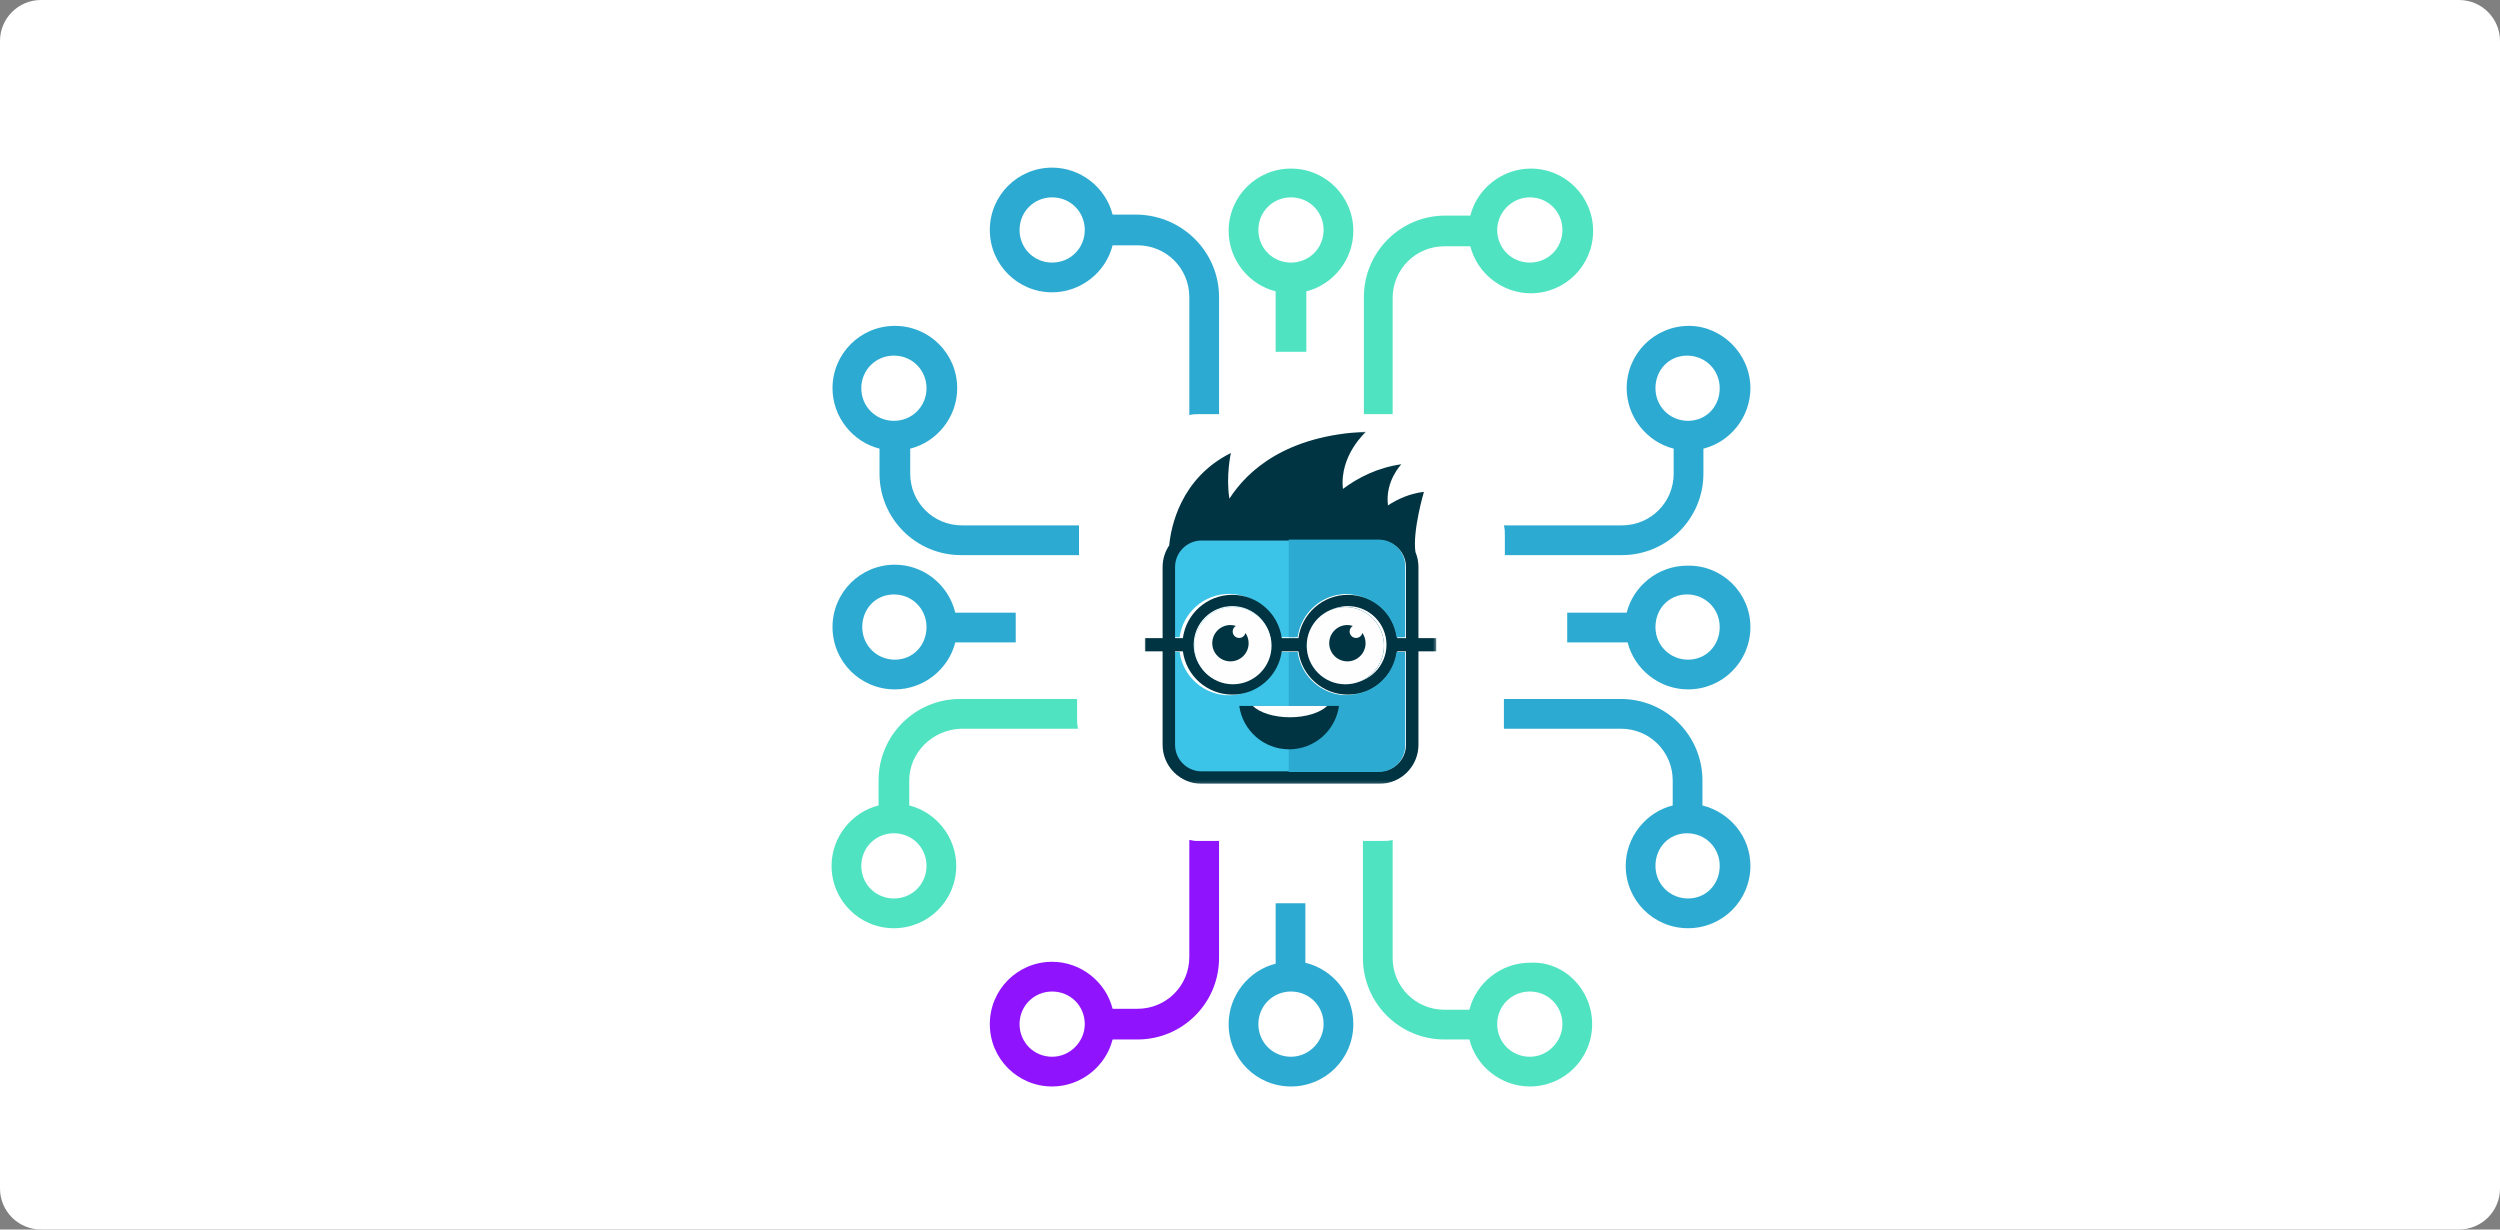 <?xml version="1.0" encoding="UTF-8"?>
<svg width="915px" height="450px" viewBox="0 0 915 450" version="1.1" xmlns="http://www.w3.org/2000/svg" xmlns:xlink="http://www.w3.org/1999/xlink">
    <rect x="0" y="0" width="915" height="450" fill="#808080" stroke="none"/>
    <!-- Generator: Sketch 52 (66869) - http://www.bohemiancoding.com/sketch -->
    <title>Group 2</title>
    <desc>Created with Sketch.</desc>
    <defs>
        <path d="M15,0 L900,0 C908.284,-1.52179594e-15 915,6.716 915,15 L915,435 C915,443.284 908.284,450 900,450 L15,450 C6.716,450 1.01453063e-15,443.284 0,435 L0,15 C-1.01453063e-15,6.716 6.716,1.52179594e-15 15,0 Z" id="path-1"></path>
        <polygon id="path-3" points="0 0 106.667 0 106.667 128.872 0 128.872"></polygon>
    </defs>
    <g id="features" stroke="none" stroke-width="1" fill="none" fill-rule="evenodd">
        <g id="features-/-Integrate-To-maximize-usability" transform="translate(-14, -54)">
            <g id="Group-4" transform="translate(14, 0)">
                <g id="Group-2" transform="translate(0, 54)">
                    <g id="Rectangle-5-Copy-3">
                        <mask id="mask-2" fill="white">
                            <use xlink:href="#path-1"></use>
                        </mask>
                        <use id="Mask" fill="#FFFFFF" xlink:href="#path-1"></use>
                    </g>
                    <g id="integrations" transform="translate(304, 61)">
                        <g id="Path">
                            <path d="M206.061,90.569 C205.359,90.569 204.306,90.569 203.604,90.569 L195.179,90.569 L195.179,47.742 C195.179,31.243 208.519,17.903 225.018,17.903 L234.145,17.903 C236.602,8.074 245.729,0.702 256.26,0.702 C268.898,0.702 279.078,10.882 279.078,23.52 C279.078,36.157 268.898,46.337 256.26,46.337 C245.729,46.337 236.602,38.966 234.145,29.136 L224.667,29.136 C214.135,29.136 205.71,37.561 205.71,48.093 L205.71,90.569 L206.061,90.569 Z" fill="#50E3C2" fill-rule="nonzero"></path>
                            <path d="M243.974,23.169 C243.974,29.839 249.24,35.104 255.909,35.104 C262.579,35.104 267.845,29.839 267.845,23.169 C267.845,16.499 262.579,11.233 255.909,11.233 C249.24,11.233 243.974,16.85 243.974,23.169 Z" fill="#FFFFFF" fill-rule="nonzero"></path>
                            <path d="M162.883,67.751 L162.883,45.635 C153.054,43.178 145.682,34.051 145.682,23.52 C145.682,10.882 155.863,0.702 168.5,0.702 C181.137,0.702 191.318,10.882 191.318,23.52 C191.318,34.051 183.946,43.178 174.117,45.635 L174.117,67.751 L162.883,67.751 Z" fill="#50E3C2" fill-rule="nonzero"></path>
                            <path d="M168.5,35.104 C175.17,35.104 180.435,29.839 180.435,23.169 C180.435,16.499 175.17,11.233 168.5,11.233 C161.83,11.233 156.565,16.499 156.565,23.169 C156.565,29.839 161.83,35.104 168.5,35.104 Z" fill="#FFFFFF" fill-rule="nonzero"></path>
                            <path d="M142.172,47.742 L142.172,90.569 L135.151,90.569 C133.747,90.569 132.694,90.569 131.29,90.92 L131.29,47.742 C131.29,37.21 122.865,28.785 112.333,28.785 L103.206,28.785 C100.749,38.615 91.622,45.986 81.091,45.986 C68.453,45.986 58.273,35.806 58.273,23.169 C58.273,10.531 68.453,0.351 81.091,0.351 C91.622,0.351 100.749,7.723 103.206,17.552 L112.333,17.552 C128.832,17.903 142.172,31.243 142.172,47.742 Z" fill="#2CAAD1" fill-rule="nonzero"></path>
                            <path d="M93.026,23.169 C93.026,16.499 87.76,11.233 81.091,11.233 C74.421,11.233 69.155,16.499 69.155,23.169 C69.155,29.839 74.421,35.104 81.091,35.104 C87.76,35.104 93.026,29.839 93.026,23.169 Z" fill="#FFFFFF" fill-rule="nonzero"></path>
                            <path d="M133.747,246.782 L142.172,246.782 L142.172,289.609 C142.172,306.108 128.832,319.448 112.333,319.448 L103.206,319.448 C100.749,329.277 91.622,336.649 81.091,336.649 C68.453,336.649 58.273,326.469 58.273,313.831 C58.273,301.194 68.453,291.014 81.091,291.014 C91.622,291.014 100.749,298.385 103.206,308.215 L112.333,308.215 C122.865,308.215 131.29,299.79 131.29,289.258 L131.29,246.431 C131.992,246.431 132.694,246.782 133.747,246.782 Z" fill="#9013FE" fill-rule="nonzero"></path>
                            <path d="M93.026,313.831 C93.026,307.161 87.76,301.896 81.091,301.896 C74.421,301.896 69.155,307.161 69.155,313.831 C69.155,320.501 74.421,325.767 81.091,325.767 C87.76,325.767 93.026,320.15 93.026,313.831 Z" fill="#FFFFFF" fill-rule="nonzero"></path>
                            <path d="M191.318,313.831 C191.318,326.469 181.137,336.649 168.5,336.649 C155.863,336.649 145.682,326.469 145.682,313.831 C145.682,303.3 153.054,294.173 162.883,291.716 L162.883,269.6 L173.766,269.6 L173.766,291.365 C183.946,293.822 191.318,302.949 191.318,313.831 Z" fill="#2CAAD1" fill-rule="nonzero"></path>
                            <path d="M180.435,313.831 C180.435,307.161 175.17,301.896 168.5,301.896 C161.83,301.896 156.565,307.161 156.565,313.831 C156.565,320.501 161.83,325.767 168.5,325.767 C175.17,325.767 180.435,320.15 180.435,313.831 Z" fill="#FFFFFF" fill-rule="nonzero"></path>
                            <path d="M278.727,313.831 C278.727,326.469 268.547,336.649 255.909,336.649 C245.378,336.649 236.251,329.277 233.794,319.448 L224.667,319.448 C208.168,319.448 194.828,306.108 194.828,289.609 L194.828,246.782 L201.849,246.782 C203.253,246.782 204.306,246.782 205.71,246.431 L205.71,289.609 C205.71,300.141 214.135,308.566 224.667,308.566 L233.794,308.566 C236.251,298.736 245.378,291.365 255.909,291.365 C268.547,290.663 278.727,301.194 278.727,313.831 Z" fill="#50E3C2" fill-rule="nonzero"></path>
                            <path d="M267.845,313.831 C267.845,307.161 262.579,301.896 255.909,301.896 C249.24,301.896 243.974,307.161 243.974,313.831 C243.974,320.501 249.24,325.767 255.909,325.767 C262.579,325.767 267.845,320.15 267.845,313.831 Z" fill="#FFFFFF" fill-rule="nonzero"></path>
                            <path d="M90.218,142.172 L47.742,142.172 C31.243,142.172 17.903,128.832 17.903,112.333 L17.903,103.206 C8.074,100.749 0.702,91.622 0.702,81.091 C0.702,68.453 10.882,58.273 23.52,58.273 C36.157,58.273 46.337,68.453 46.337,81.091 C46.337,91.622 38.966,100.749 29.136,103.206 L29.136,112.333 C29.136,122.865 37.561,131.29 48.093,131.29 L90.92,131.29 C90.92,131.992 90.92,133.045 90.92,133.747 L90.92,142.172 L90.218,142.172 Z" fill="#2CAAD1" fill-rule="nonzero"></path>
                            <path d="M35.104,81.091 C35.104,74.421 29.839,69.155 23.169,69.155 C16.499,69.155 11.233,74.421 11.233,81.091 C11.233,87.76 16.499,93.026 23.169,93.026 C29.839,93.026 35.104,87.76 35.104,81.091 Z" fill="#FFFFFF" fill-rule="nonzero"></path>
                            <path d="M45.635,163.234 L67.751,163.234 L67.751,174.117 L45.635,174.117 C43.178,183.946 34.051,191.318 23.52,191.318 C10.882,191.318 0.702,181.137 0.702,168.5 C0.702,155.863 10.882,145.682 23.52,145.682 C34.051,145.682 43.178,153.054 45.635,163.234 Z" fill="#2CAAD1" fill-rule="nonzero"></path>
                            <path d="M35.104,168.5 C35.104,161.83 29.839,156.565 23.169,156.565 C16.499,156.565 11.584,161.83 11.584,168.5 C11.584,175.17 16.85,180.435 23.52,180.435 C30.19,180.435 35.104,175.17 35.104,168.5 Z" fill="#FFFFFF" fill-rule="nonzero"></path>
                            <path d="M336.649,255.909 C336.649,268.547 326.469,278.727 313.831,278.727 C301.194,278.727 291.014,268.547 291.014,255.909 C291.014,245.378 298.385,236.251 308.215,233.794 L308.215,224.667 C308.215,214.135 299.79,205.71 289.258,205.71 L246.431,205.71 C246.431,205.008 246.431,203.955 246.431,203.253 L246.431,194.828 L289.258,194.828 C305.757,194.828 319.097,208.168 319.097,224.667 L319.097,233.794 C328.926,236.251 336.649,245.027 336.649,255.909 Z" fill="#2CAAD1" fill-rule="nonzero"></path>
                            <path d="M325.416,255.909 C325.416,249.24 320.15,243.974 313.48,243.974 C306.81,243.974 301.896,249.24 301.896,255.909 C301.896,262.579 307.161,267.845 313.831,267.845 C320.501,267.845 325.416,262.579 325.416,255.909 Z" fill="#FFFFFF" fill-rule="nonzero"></path>
                            <path d="M336.649,168.5 C336.649,181.137 326.469,191.318 313.831,191.318 C303.3,191.318 294.173,183.946 291.716,174.117 L269.6,174.117 L269.6,163.234 L291.365,163.234 C293.822,153.405 302.949,146.033 313.48,146.033 C326.118,145.682 336.649,155.863 336.649,168.5 Z" fill="#2CAAD1" fill-rule="nonzero"></path>
                            <path d="M325.416,168.5 C325.416,161.83 320.15,156.565 313.48,156.565 C306.81,156.565 301.896,161.83 301.896,168.5 C301.896,175.17 307.161,180.435 313.831,180.435 C320.501,180.435 325.416,175.17 325.416,168.5 Z" fill="#FFFFFF" fill-rule="nonzero"></path>
                            <path d="M336.649,81.091 C336.649,91.622 329.277,100.749 319.448,103.206 L319.448,112.333 C319.448,128.832 306.108,142.172 289.609,142.172 L246.782,142.172 L246.782,135.151 C246.782,133.747 246.782,132.694 246.431,131.29 L289.609,131.29 C300.141,131.29 308.566,122.865 308.566,112.333 L308.566,103.206 C298.736,100.749 291.365,91.622 291.365,81.091 C291.365,68.453 301.545,58.273 314.182,58.273 C326.118,58.273 336.649,68.453 336.649,81.091 Z" fill="#2CAAD1" fill-rule="nonzero"></path>
                            <path d="M325.416,81.091 C325.416,74.421 320.15,69.155 313.48,69.155 C306.81,69.155 301.896,74.421 301.896,81.091 C301.896,87.76 307.161,93.026 313.831,93.026 C320.501,93.026 325.416,87.76 325.416,81.091 Z" fill="#FFFFFF" fill-rule="nonzero"></path>
                            <path d="M28.785,224.667 L28.785,233.794 C38.615,236.251 45.986,245.378 45.986,255.909 C45.986,268.547 35.806,278.727 23.169,278.727 C10.531,278.727 0.351,268.547 0.351,255.909 C0.351,245.378 7.723,236.251 17.552,233.794 L17.552,224.667 C17.552,208.168 30.892,194.828 47.391,194.828 L90.218,194.828 L90.218,201.849 C90.218,203.253 90.218,204.306 90.569,205.71 L47.742,205.71 C37.21,206.061 28.785,214.486 28.785,224.667 Z" fill="#50E3C2" fill-rule="nonzero"></path>
                            <path d="M23.169,243.974 C16.499,243.974 11.233,249.24 11.233,255.909 C11.233,262.579 16.499,267.845 23.169,267.845 C29.839,267.845 35.104,262.579 35.104,255.909 C35.104,249.24 29.839,243.974 23.169,243.974 Z" fill="#FFFFFF" fill-rule="nonzero"></path>
                        </g>
                    </g>
                    <g id="huisstijl-/-beeldmerk" transform="translate(419, 158)">
                        <path d="M94.392,49.199 C94.392,43.848 90.036,39.494 84.683,39.494 L19.588,39.494 C14.233,39.494 9.877,43.848 9.877,49.199 L9.877,75.212 L12.741,75.212 C13.933,66.287 21.579,59.372 30.828,59.372 C40.079,59.372 47.727,66.287 48.919,75.212 L55.036,75.212 C56.224,66.287 63.872,59.372 73.121,59.372 C82.369,59.372 90.017,66.287 91.207,75.212 L94.392,75.212 L94.392,49.199 Z" id="Fill-1" fill="#3BC4E7" fill-rule="evenodd"></path>
                        <path d="M32.245,92.446 C40.043,92.446 46.387,86.104 46.387,78.313 C46.387,70.519 40.043,64.177 32.245,64.177 C24.45,64.177 18.108,70.519 18.108,78.313 C18.108,86.104 24.45,92.446 32.245,92.446" id="Fill-3" fill="#3BC4E7" fill-rule="evenodd"></path>
                        <path d="M94.392,80.633 L91.207,80.633 C90.017,89.56 82.369,96.473 73.121,96.473 C63.872,96.473 56.224,89.56 55.036,80.633 L48.919,80.633 C47.727,89.56 40.079,96.473 30.828,96.473 C21.579,96.473 13.933,89.56 12.741,80.633 L9.877,80.633 L9.877,114.849 C9.877,120.201 14.233,124.555 19.588,124.555 L84.683,124.555 C90.036,124.555 94.392,120.201 94.392,114.849 L94.392,80.633 Z" id="Fill-5" fill="#3BC4E7" fill-rule="evenodd"></path>
                        <path d="M73.399,92.446 C81.193,92.446 87.536,86.104 87.536,78.313 C87.536,70.519 81.193,64.177 73.399,64.177 C65.604,64.177 59.262,70.519 59.262,78.313 C59.262,86.104 65.604,92.446 73.399,92.446" id="Fill-7" fill="#3BC4E7" fill-rule="evenodd"></path>
                        <mask id="mask-4" fill="white">
                            <use xlink:href="#path-3"></use>
                        </mask>
                        <g id="Clip-34"></g>
                        <path d="M95.591,75.545 L92.405,75.545 C91.215,66.619 83.567,59.705 74.319,59.705 C65.071,59.705 57.423,66.619 56.234,75.545 L50.117,75.545 C48.925,66.619 41.277,59.705 32.026,59.705 C22.778,59.705 15.131,66.619 13.94,75.545 L11.075,75.545 L11.075,49.532 C11.075,44.18 15.431,39.826 20.786,39.826 L85.881,39.826 C91.235,39.826 95.591,44.18 95.591,49.532 L95.591,75.545 Z M60.182,77.969 C60.182,70.174 66.524,63.832 74.319,63.832 C82.113,63.832 88.456,70.174 88.456,77.969 C88.456,85.761 82.113,92.103 74.319,92.103 C66.524,92.103 60.182,85.761 60.182,77.969 Z M17.889,77.969 C17.889,70.174 24.23,63.832 32.026,63.832 C39.824,63.832 46.168,70.174 46.168,77.969 C46.168,85.761 39.824,92.103 32.026,92.103 C24.23,92.103 17.889,85.761 17.889,77.969 Z M95.591,114.606 C95.591,119.957 91.235,124.313 85.881,124.313 L20.786,124.313 C15.431,124.313 11.075,119.957 11.075,114.606 L11.075,80.389 L13.94,80.389 C15.131,89.317 22.778,96.23 32.026,96.23 C41.277,96.23 48.925,89.317 50.117,80.389 L56.234,80.389 C57.423,89.317 65.071,96.23 74.319,96.23 C83.567,96.23 91.215,89.317 92.405,80.389 L95.591,80.389 L95.591,114.606 Z M100.152,75.545 L100.152,49.532 C100.152,47.582 99.757,45.722 99.046,44.027 C97.938,36.231 102.157,22.016 102.157,22.016 C96.921,22.651 92.529,24.649 88.993,26.979 C87.875,18.058 93.9,11.924 93.9,11.924 C85.151,13.15 78.01,16.842 72.515,20.942 C71.157,8.661 80.989,0 80.989,0 C51.681,1.354 37.592,14.209 30.963,24.506 C29.623,16.217 31.499,7.797 31.499,7.797 C12.924,17.083 9.544,35.087 8.93,41.6 C7.406,43.869 6.514,46.599 6.514,49.532 L6.514,75.545 L0,75.545 L0,80.389 L6.514,80.389 L6.514,114.606 C6.514,122.472 12.916,128.873 20.786,128.873 L85.881,128.873 C93.75,128.873 100.152,122.472 100.152,114.606 L100.152,80.389 L106.667,80.389 L106.667,75.545 L100.152,75.545 Z" id="Fill-33" fill="#003442" fill-rule="evenodd" mask="url(#mask-4)"></path>
                        <path d="M95.306,80.633 L92.12,80.633 C90.93,89.56 83.282,96.473 74.034,96.473 C64.786,96.473 57.138,89.56 55.949,80.633 L52.677,80.633 L52.677,124.555 L85.597,124.555 C90.95,124.555 95.306,120.201 95.306,114.849 L95.306,80.633 Z" id="Fill-36" fill="#2CAAD1" fill-rule="evenodd" mask="url(#mask-4)"></path>
                        <path d="M55.948,75.212 C57.138,66.287 64.784,59.372 74.032,59.372 C83.281,59.372 90.929,66.287 92.12,75.212 L95.304,75.212 L95.304,49.199 C95.304,43.848 90.948,39.494 85.595,39.494 L52.677,39.494 L52.677,75.212 L55.948,75.212 Z" id="Fill-38" fill="#2CAAD1" fill-rule="evenodd" mask="url(#mask-4)"></path>
                        <path d="M73.399,92.446 C81.193,92.446 87.536,86.104 87.536,78.313 C87.536,70.519 81.193,64.177 73.399,64.177 C65.604,64.177 59.262,70.519 59.262,78.313 C59.262,86.104 65.604,92.446 73.399,92.446" id="Fill-40" fill="#255B7A" fill-rule="evenodd" mask="url(#mask-4)"></path>
                        <path d="M32.245,64.177 C24.45,64.177 18.108,70.519 18.108,78.313 C18.108,86.106 24.45,92.446 32.245,92.446 C40.043,92.446 46.387,86.106 46.387,78.313 C46.387,70.519 40.043,64.177 32.245,64.177" id="Fill-42" fill="#FEFEFE" fill-rule="evenodd" mask="url(#mask-4)"></path>
                        <path d="M73.399,64.177 C65.604,64.177 59.262,70.519 59.262,78.313 C59.262,86.106 65.604,92.446 73.399,92.446 C81.193,92.446 87.536,86.106 87.536,78.313 C87.536,70.519 81.193,64.177 73.399,64.177" id="Fill-44" fill="#FEFEFE" fill-rule="evenodd" mask="url(#mask-4)"></path>
                        <path d="M34.569,100.38 C35.822,109.346 43.505,116.253 52.818,116.253 C62.134,116.253 69.815,109.346 71.069,100.38 L34.569,100.38 Z" id="Fill-46" fill="#003442" fill-rule="evenodd" mask="url(#mask-4)"></path>
                        <path d="M39.508,100.38 C42.069,102.838 47.195,104.52 53.123,104.52 C59.054,104.52 64.18,102.838 66.742,100.38 L39.508,100.38 Z" id="Fill-48" fill="#FEFEFE" fill-rule="evenodd" mask="url(#mask-4)"></path>
                        <path d="M36.831,73.656 C36.591,74.709 35.652,75.495 34.528,75.495 C33.219,75.495 32.158,74.436 32.158,73.127 C32.158,72.257 32.632,71.505 33.331,71.094 C32.699,70.898 32.042,70.759 31.346,70.759 C27.673,70.759 24.692,73.738 24.692,77.409 C24.692,81.084 27.673,84.061 31.346,84.061 C35.019,84.061 38,81.084 38,77.409 C38,76.015 37.565,74.724 36.831,73.656" id="Fill-50" fill="#003442" fill-rule="evenodd" mask="url(#mask-4)"></path>
                        <path d="M79.631,73.656 C79.391,74.709 78.452,75.495 77.326,75.495 C76.018,75.495 74.958,74.436 74.958,73.127 C74.958,72.257 75.43,71.505 76.13,71.094 C75.498,70.896 74.842,70.759 74.144,70.759 C70.47,70.759 67.492,73.738 67.492,77.409 C67.492,81.084 70.47,84.061 74.144,84.061 C77.819,84.061 80.797,81.084 80.797,77.409 C80.797,76.015 80.364,74.724 79.631,73.656" id="Fill-52" fill="#003442" fill-rule="evenodd" mask="url(#mask-4)"></path>
                    </g>
                </g>
            </g>
        </g>
    </g>
</svg>